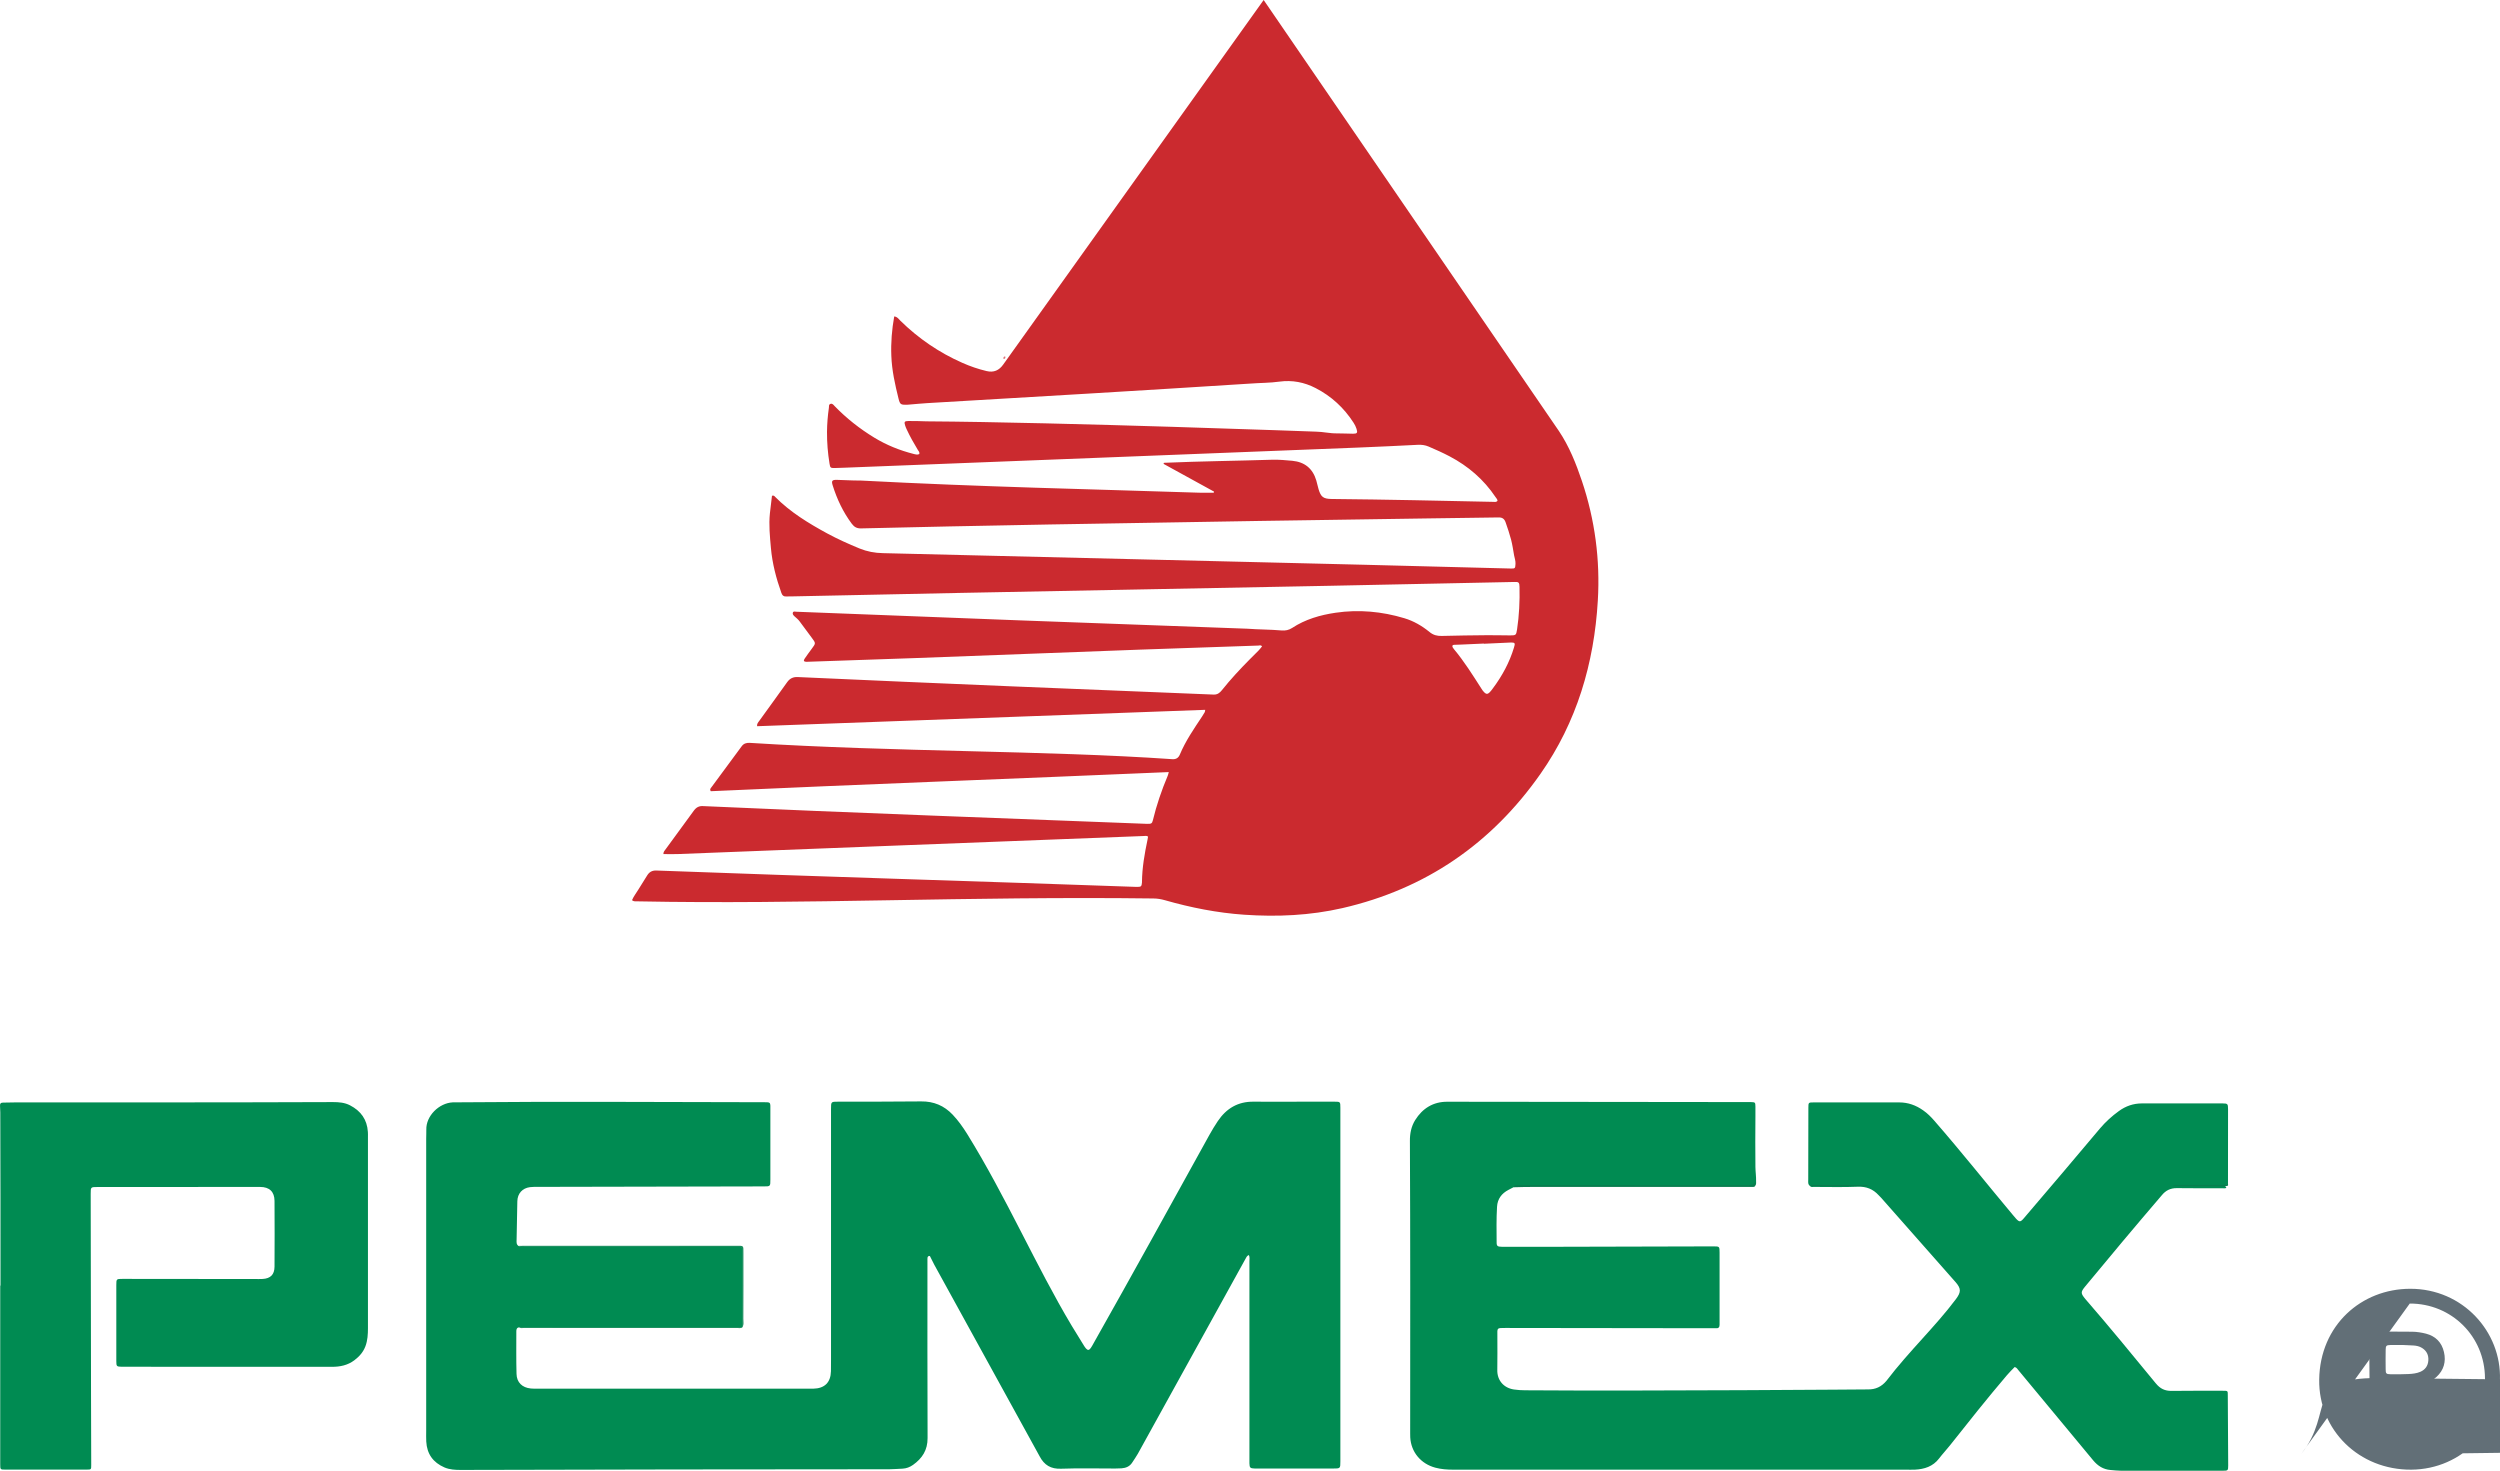 <?xml version="1.0" encoding="UTF-8" standalone="no"?> <svg xmlns:dc="http://purl.org/dc/elements/1.1/" xmlns:cc="http://creativecommons.org/ns#" xmlns:rdf="http://www.w3.org/1999/02/22-rdf-syntax-ns#" xmlns:svg="http://www.w3.org/2000/svg" xmlns="http://www.w3.org/2000/svg" version="1.0" id="Capa_1" x="0px" y="0px" viewBox="0 0 4661.089 2742.087" enable-background="new 0 0 4724 2789" xml:space="preserve" width="4661.089" height="2742.087"><defs id="defs100"/><path id="path59" style="fill:#cb2a2f;stroke-width:1.247" d="m 2356.021,0 c -144.55,202.03 -324.97,455.066 -485.605,679.725 -7.73,10.847 -17.578,15.335 -31.043,12.094 -15.584,-3.74 -30.546,-8.851 -45.133,-15.334 -43.262,-19.075 -81.786,-45.382 -115.572,-78.545 -3.117,-3.117 -5.736,-7.482 -11.471,-7.98 -4.364,24.561 -6.359,48.873 -5.361,73.559 0.997,27.054 6.857,53.236 13.34,79.418 2.743,11.096 4.114,11.968 15.709,11.719 1.995,-0.125 3.99,-0.373 5.984,-0.498 10.971,-0.873 21.818,-1.996 32.789,-2.619 197.485,-11.56 398.264,-23.34 602.053,-36.404 17.953,-1.371 35.906,-1.122 53.734,-3.615 23.813,-3.242 46.38,1.122 67.574,12.094 29.299,15.086 52.736,36.777 70.564,64.455 2.369,3.615 4.365,7.481 5.611,11.596 2.244,7.231 1.247,8.976 -6.482,8.976 -9.974,0 -19.948,-0.748 -29.922,-0.623 -13.34,0.249 -26.183,-3.118 -39.523,-3.242 0,0 -470.14,-17.483 -725.854,-19.199 -11.345,-0.374 -22.565,-0.748 -33.91,-0.623 -7.231,0.125 -8.103,1.62 -5.859,8.602 0.748,2.494 1.87,4.987 2.992,7.356 5.984,12.966 13.089,25.434 20.445,37.652 1.496,2.494 4.114,4.613 2.742,8.104 -3.491,1.621 -7.105,0.5 -10.596,-0.373 -25.932,-6.608 -50.368,-16.458 -73.309,-30.422 -27.179,-16.582 -51.864,-36.03 -73.932,-58.846 -1.995,-2.119 -3.866,-4.988 -7.357,-4.115 -3.865,1.122 -2.866,4.862 -3.24,7.605 -2.119,14.711 -3.368,29.674 -3.492,44.635 -0.125,20.073 1.497,39.895 4.738,59.594 1.247,7.481 1.87,7.978 9.725,7.854 6.358,-0.125 12.593,-0.374 18.951,-0.623 299.455,-11.894 634.641,-24.578 957.498,-37.527 36.904,-1.496 73.682,-3.241 110.586,-5.111 7.231,-0.374 13.839,0.5 20.447,3.367 13.091,5.61 26.181,11.47 38.773,18.078 34.784,18.327 63.708,43.136 85.65,75.926 1.621,2.369 3.865,4.488 3.74,7.231 -2.743,2.743 -5.485,1.746 -8.104,1.746 -97.679,-2.087 -195.832,-4.331 -301.213,-5.361 -15.335,-0.249 -19.947,-3.616 -24.311,-18.203 -1.621,-5.361 -2.619,-10.971 -4.24,-16.332 -6.608,-22.192 -21.568,-34.41 -44.508,-36.654 -12.467,-1.122 -25.061,-2.368 -37.777,-1.994 -64.64,2.07 -131.801,2.713 -201.848,5.734 -0.249,0.623 -0.374,1.373 -0.623,1.996 31.293,17.205 62.711,34.533 94.129,51.738 -0.125,0.623 -0.373,1.373 -0.498,1.996 -9.101,0 -18.203,0.374 -27.305,0 -203.125,-6.642 -403.748,-10.691 -631.725,-22.691 -14.587,0.249 -29.298,-0.997 -43.885,-1.246 -8.727,-0.125 -10.224,1.869 -7.731,9.973 8.104,25.932 19.451,50.12 35.783,71.938 4.738,6.234 9.599,8.853 17.578,8.604 394.798,-9.807 1187.896,-20.447 1187.896,-20.447 7.231,-0.249 11.096,2.494 13.465,9.102 3.74,10.722 7.355,21.32 10.223,32.291 2.494,9.6 3.866,19.45 5.611,29.299 0.997,5.236 2.868,10.098 2.619,15.584 -0.499,8.727 -0.499,9.226 -8.976,8.977 -349.556,-9.4 -756.179,-18.338 -1170.318,-28.676 -15.21,-0.249 -29.798,-2.992 -43.762,-8.727 -20.571,-8.478 -40.893,-17.58 -60.467,-28.178 -34.784,-18.951 -68.57,-39.522 -96.746,-67.947 -1.247,-1.247 -2.494,-3.366 -5.984,-2.119 -1.247,10.597 -2.743,21.693 -3.865,32.789 -2.244,21.569 -10e-4,43.013 1.869,64.332 2.494,28.8 9.85,56.852 19.574,84.156 1.745,4.987 4.738,6.857 9.725,6.482 2.992,-0.249 5.984,-4e-4 8.977,-0.125 398.023,-8.824 899.594,-17.084 1348.103,-26.93 7.854,-0.374 9.225,0.998 9.35,9.226 0.623,26.68 -0.622,53.235 -4.611,79.541 -1.621,10.473 -2.244,10.848 -12.717,10.848 -14.338,0 -28.551,-0.5 -42.889,-0.375 -28.301,0.249 -56.478,0.625 -84.779,1.373 -8.727,0.249 -15.833,-1.623 -22.814,-7.357 -13.963,-11.47 -29.797,-20.57 -46.877,-25.682 -41.891,-12.592 -84.655,-16.583 -128.166,-10.225 -28.8,4.239 -56.477,12.218 -81.162,28.426 -6.234,3.99 -12.468,5.237 -19.824,4.613 -21.07,-1.87 -42.389,-1.62 -63.584,-3.24 -280.842,-10.05 -568.579,-20.836 -841.053,-31.668 -2.119,-0.125 -5.111,-1.247 -6.232,1.371 -1.247,2.743 0.872,5.237 2.742,6.982 3.366,3.117 7.107,5.86 9.85,9.725 7.356,10.223 14.959,20.321 22.564,30.42 7.73,10.348 7.73,10.224 0,20.572 -4.488,6.109 -9.101,12.218 -13.34,18.576 -2.494,3.74 -1.372,5.36 2.867,5.734 1.371,0 2.619,-0.125 3.99,-0.125 261.186,-8.223 541.157,-20.643 839.059,-30.17 2.119,-0.125 4.614,-1.496 6.982,1.496 -2.119,2.618 -4.239,5.485 -6.732,7.979 -5.361,5.486 -10.848,10.721 -16.209,16.207 -18.327,18.452 -35.906,37.403 -52.113,57.725 -3.865,4.862 -8.354,8.228 -15.086,7.979 -231.166,-9.325 -515.132,-20.743 -775.1,-32.664 -8.976,-0.499 -15.211,2.494 -20.322,9.725 -17.08,24.062 -34.535,47.875 -51.865,71.938 -1.745,2.618 -4.612,4.861 -3.988,9.973 278.398,-10.099 556.67,-20.446 835.441,-30.545 -0.499,2.494 -0.374,3.617 -0.873,4.365 -1.621,2.868 -3.366,5.734 -5.236,8.476 -15.086,22.691 -30.545,45.133 -41.143,70.441 -2.618,6.358 -7.231,9.225 -14.088,8.727 -238.402,-16.451 -514.727,-13.239 -788.189,-30.42 -6.109,-0.249 -10.973,1.246 -14.713,6.357 -18.576,25.433 -37.527,50.744 -56.228,76.178 -1.496,1.995 -3.865,3.988 -1.371,7.604 284.008,-12.966 568.515,-23.314 853.894,-35.656 -0.873,3.117 -1.246,5.112 -1.994,6.857 -11.345,26.93 -20.821,54.608 -27.678,83.033 -1.496,6.234 -3.241,6.857 -11.221,6.607 -245.154,-9.648 -550.771,-20.503 -826.467,-33.039 -8.353,-0.748 -13.713,2.244 -18.451,8.851 -17.08,23.688 -34.535,47.128 -51.74,70.816 -2.119,2.868 -4.863,5.486 -4.738,9.725 9.101,0 17.955,0.374 26.807,0 282.346,-10.729 557.282,-21.971 868.856,-33.662 2.618,-0.125 5.36,-0.874 7.979,1.121 -0.374,1.87 -0.624,3.866 -0.998,5.736 -5.486,26.057 -10.098,52.238 -10.348,78.918 v 0.998 c -0.748,7.231 -1.497,7.979 -8.479,8.104 -1.621,0.125 -3.366,-0.125 -4.986,-0.125 -269.298,-9.658 -598.663,-19.438 -892.045,-30.42 -7.979,-0.249 -13.216,2.867 -17.205,9.475 -5.236,8.727 -10.971,17.33 -16.332,26.182 -3.865,6.483 -8.726,12.468 -11.719,19.574 3.366,3.117 7.23,2.119 10.721,2.244 309.742,6.226 614.849,-9.803 961.24,-5.361 7.356,0 14.462,1.247 21.568,3.242 48.374,13.839 97.495,23.562 147.738,27.053 61.714,4.239 122.804,1.497 183.272,-12.342 155.469,-35.782 278.148,-120.435 369.16,-250.221 67.698,-96.498 100.114,-205.963 106.971,-323.156 4.488,-76.051 -5.36,-150.607 -29.672,-222.918 -10.971,-32.54 -23.564,-64.333 -42.764,-93.008 z m 462.498,1197.934 c 6.286,0.061 6.558,1.792 4.158,9.537 -8.353,27.553 -21.817,52.488 -39.022,75.553 -1.995,2.618 -3.866,5.486 -6.234,7.731 -3.74,3.74 -6.482,3.74 -10.223,0 -2.119,-2.119 -3.865,-4.612 -5.361,-7.106 -16.083,-25.06 -31.917,-50.493 -51.117,-73.434 -0.873,-0.997 -1.621,-2.12 -2.244,-3.242 -1.247,-2.618 -0.748,-4.614 2.494,-4.738 4.613,-0.249 9.225,-0.249 13.963,-0.498 13.963,-0.623 27.802,-1.246 41.766,-1.869 v 0.373 c 16.208,-0.748 32.416,-1.621 48.748,-2.244 1.153,-0.047 2.174,-0.071 3.072,-0.062 z"/><path d="m 968.023,2474.786 c -4.239,0.374 -5.361,3.242 -5.361,6.982 0,26.556 -0.374,53.236 0.374,79.792 0.374,15.958 10.597,25.558 26.431,27.179 3.99,0.374 7.979,0.374 11.969,0.374 h 510.666 3.99 c 21.319,-0.374 32.665,-11.47 33.163,-32.54 0.125,-7.356 0.125,-14.587 0.125,-21.943 v -466.781 c 0,-13.963 0,-13.839 13.465,-13.839 51.49,-0.125 103.106,0.125 154.596,-0.499 23.439,-0.249 42.763,7.854 58.722,24.686 10.348,10.847 18.951,23.065 26.93,35.782 73.691,119.13 128.355,246.262 194.991,357.691 7.356,12.218 14.961,24.436 22.441,36.53 1.247,1.995 2.494,3.99 3.99,5.735 3.491,3.865 5.735,3.865 8.852,-0.249 1.995,-2.618 3.491,-5.61 5.112,-8.478 72.934,-129.287 144.622,-259.323 216.435,-389.358 4.862,-8.727 9.974,-17.205 15.584,-25.558 15.958,-23.688 37.527,-36.654 66.825,-36.28 31.293,0.374 62.462,0 93.755,0 h 56.851 c 10.971,0 11.096,0.125 11.096,11.221 v 659.278 c 0,13.465 0,13.465 -13.839,13.465 h -140.633 -4.987 c -8.727,-0.249 -9.849,-1.371 -10.099,-9.725 -0.125,-2.369 0,-4.613 0,-6.982 v -370.033 c 0,-3.615 0.873,-7.231 -0.997,-11.345 -3.865,1.371 -5.112,4.987 -6.732,7.854 -66.825,120.934 -133.526,241.868 -200.352,362.802 -2.992,5.486 -6.857,10.597 -10.223,15.958 -4.613,7.48 -11.719,10.473 -20.073,11.096 -3.99,0.249 -7.979,0.249 -11.969,0.374 -33.537,0 -67.199,-0.873 -100.737,0.374 -19.2,0.748 -31.418,-6.732 -40.02,-23.065 -65.69,-119.472 -137.268,-249.593 -196.362,-357.067 -2.494,-4.613 -4.613,-9.475 -7.106,-14.088 -0.499,-1.122 -0.873,-2.743 -2.618,-2.494 -1.745,0.374 -2.868,1.745 -2.992,3.366 -0.249,1.995 -0.125,3.99 -0.125,5.984 0,110.087 -0.249,220.05 0.249,330.137 0.125,22.441 -9.849,37.776 -27.179,50.119 -5.86,4.114 -12.218,6.608 -19.449,6.982 -8.353,0.374 -16.582,0.997 -24.935,1.122 -269.339,-0.021 -539.827,0.61 -798.788,1.247 -10.348,0 -20.571,-0.499 -30.296,-4.613 -21.319,-9.226 -32.789,-25.184 -34.036,-48.374 -0.374,-6.608 -0.125,-13.34 -0.125,-19.948 v -544.577 c 0,-5.61 0.374,-11.345 0.249,-16.956 -0.748,-25.433 23.563,-49.62 49.371,-50.867 193.845,-1.817 404.801,-0.496 575.497,-0.249 18.452,0 16.582,-1.496 16.582,16.582 0.125,41.891 0,83.781 0,125.672 v 1.995 c 0,12.717 0,12.717 -12.343,12.717 -140.849,0.45 -294.549,0.594 -420.901,0.873 -4.987,0 -9.974,-0.125 -14.961,0.499 -14.213,1.87 -23.189,11.844 -23.563,26.182 -0.499,23.938 -0.997,47.875 -1.371,71.812 -0.125,4.239 -0.748,8.852 3.615,11.719 3.865,1.746 7.854,0.873 11.844,0.873 h 394.844 c 11.221,0 11.221,0 11.221,11.345 v 129.661 c 0,3.241 0.748,6.608 -0.748,9.849 v 0 c -2.868,1.371 -5.86,0.748 -8.852,0.748 H 977 c -2.992,0 -5.984,0.499 -8.976,-0.748 z" id="path61" style="fill:#008b52;stroke-width:1.247"/><path d="m 4019.552,2579.387 c 7.854,9.6 16.582,13.963 29.049,13.839 31.543,-0.499 63.21,-0.125 94.752,-0.249 11.096,0 10.099,-0.125 10.223,9.351 0.249,43.262 0.499,86.399 0.748,129.661 0,9.725 -0.374,10.099 -10.099,10.099 h -189.505 c -6.608,0 -13.216,-0.873 -19.823,-1.371 -13.589,-1.122 -23.688,-7.73 -32.166,-17.828 -47.067,-56.7 -95.989,-115.718 -139.386,-168.061 -1.87,-2.244 -3.241,-5.112 -7.106,-6.109 -4.613,4.738 -9.6,9.6 -14.088,14.836 -37.52,44.057 -73.21,89.079 -106.597,131.282 -6.483,8.229 -13.839,15.958 -20.197,24.311 -11.47,15.086 -27.428,20.073 -45.381,20.945 -5.61,0.249 -11.345,0 -16.956,0 h -843.671 c -11.345,0 -22.317,-0.748 -33.413,-3.74 -26.805,-7.231 -45.132,-28.924 -46.628,-56.602 -0.125,-2.369 -0.125,-4.613 -0.125,-6.982 0.125,-181.775 0.374,-363.675 -0.499,-545.45 -0.125,-13.964 2.494,-27.179 9.849,-39.023 13.714,-21.943 33.662,-34.161 59.47,-34.161 195.696,0.321 375.556,0.604 561.408,0.623 h 4.987 c 8.104,0.249 8.353,0.499 8.478,8.478 0.125,5.984 0,11.969 0,17.953 -0.125,31.543 -0.499,63.21 0,94.752 0.125,8.852 1.496,17.828 1.247,26.805 -0.125,2.244 0.623,4.738 -1.122,6.608 -10.348,2.244 -20.821,1.745 -31.293,1.745 -135.147,0 -270.169,0 -405.316,0.125 -4.862,0 -10.099,-1.621 -14.338,2.244 -3.242,1.621 -6.358,3.366 -9.6,4.987 -12.717,6.608 -20.447,16.831 -21.319,31.418 -1.371,22.192 -0.873,44.509 -0.748,66.825 0,6.608 1.87,7.73 9.849,7.854 135.481,0.281 269.432,-0.698 394.844,-0.748 10.722,0 10.971,0.249 10.971,11.345 v 130.659 3.99 c 0,4.364 -1.621,6.982 -6.483,6.608 -2.618,-0.249 -5.361,0 -7.979,0 -128.29,-0.125 -256.58,-0.249 -384.87,-0.499 -16.706,0 -14.961,-0.374 -14.961,15.335 -0.125,20.945 0.374,41.891 -0.125,62.836 -0.499,19.574 12.093,33.662 30.919,36.53 6.982,0.997 13.839,1.496 20.821,1.496 231.245,1.718 639.08,-1.621 639.08,-1.621 14.462,0.249 25.434,-4.987 34.66,-15.958 43.024,-56.316 90.993,-100.882 129.661,-152.477 9.725,-13.091 9.849,-19.574 -0.873,-31.792 -46.005,-52.363 -92.259,-104.602 -138.388,-156.84 -1.496,-1.745 -3.366,-3.241 -4.862,-4.987 -10.473,-11.47 -22.94,-16.457 -38.898,-15.834 -27.179,1.122 -54.483,0.374 -81.786,0.374 -2.494,0 -5.361,0.873 -7.356,-1.745 10.847,-1.995 21.693,-0.748 32.54,-0.873 23.937,-0.249 47.875,-0.125 63.459,-0.125 -26.431,0.748 -61.34,-1.371 -96.124,0.873 -4.114,-3.117 -3.117,-7.73 -3.117,-11.844 0,-44.509 0.125,-89.142 0.249,-133.651 0,-10.099 0.125,-10.223 9.849,-10.223 h 159.583 c 16.582,0 31.293,5.361 44.633,14.836 7.73,5.361 14.338,11.969 20.447,18.951 51.543,59.143 98.859,118.93 146.742,176.04 1.87,2.244 3.74,4.613 5.86,6.857 6.109,6.608 8.229,6.732 14.338,-0.374 48.266,-56.315 96.759,-113.785 142.378,-167.936 10.348,-12.218 22.192,-22.94 35.158,-32.291 12.717,-9.226 26.93,-14.213 42.763,-14.213 h 150.607 c 9.226,0 10.099,0.873 10.099,10.473 0,46.504 -0.125,93.132 -0.125,139.635 -2.992,2.494 -6.483,2.992 -10.223,2.992 h -87.397 c -0.997,0 -2.119,0.125 -2.119,0.125 27.553,0 55.979,0 84.404,0.125 3.491,0 7.231,-1.247 10.597,1.247 0.125,1.122 3.366,2.244 0.249,3.491 -1.496,0.499 -3.241,0.125 -4.987,0.125 -28.55,0 -57.101,0.125 -85.776,-0.249 -11.969,-0.125 -20.821,4.239 -28.301,13.465 -48.291,56.328 -100.136,118.209 -142.752,169.931 -8.478,10.348 -8.478,12.592 0.249,23.189 48.638,56.119 82.483,97.937 131.656,157.588 z" id="path63" style="fill:#008b52;stroke-width:1.247"/><path d="m 0.925,2396.864 c 0.113,-113.46 -0.117,-217.944 -0.374,-323.031 0,-3.99 -0.249,-7.979 -0.499,-11.969 -0.374,-4.114 1.247,-6.109 5.486,-6.109 7.356,0 14.587,-0.374 21.943,-0.374 211.099,-0.057 399.277,0.129 593.325,-0.623 11.096,0 21.943,0.873 31.917,6.109 20.197,10.473 31.792,26.68 33.163,49.62 0.249,2.992 0.125,5.984 0.125,8.977 v 356.942 c 0,11.345 -0.623,22.566 -4.613,33.413 -4.114,10.971 -11.345,19.2 -20.571,26.182 -12.592,9.475 -26.556,12.343 -42.015,12.343 -129.661,-0.125 -259.322,-0.125 -388.859,-0.125 h -2.992 c -9.475,-0.249 -10.099,-0.748 -10.099,-10.473 v -141.63 c 0,-11.595 0.125,-11.719 11.595,-11.719 82.41,0.125 164.819,0.249 247.354,0.249 4.613,0 9.351,0.125 13.963,-0.125 14.587,-0.873 21.943,-8.104 22.067,-22.815 0.249,-40.893 0.249,-81.786 0,-122.68 -0.125,-17.205 -9.475,-26.057 -26.93,-26.057 -110.593,0.071 -195.399,0.125 -303.208,0.125 -12.592,0 -12.592,0.125 -12.592,12.717 0.125,125.298 0.374,250.595 0.623,375.893 0.125,43.262 0.249,86.399 0.374,129.661 0,8.478 0,8.602 -8.602,8.602 H 9.901 c -9.475,0 -9.475,-0.125 -9.475,-10.099 v -333.005 z" id="path65" style="fill:#008b52;stroke-width:1.247"/><path id="path67" style="fill:#626f77;stroke-width:1.247" d="m 4493.812,2402.85 c -91.012,0 -168.435,67.697 -169.807,169.307 -1.371,94.503 74.804,168.684 171.801,167.936 95.875,-0.748 167.562,-79.042 165.193,-167.561 2.992,-89.516 -69.318,-169.806 -167.188,-169.682 z m -0.998,27.553 c 78.046,-0.249 140.135,61.464 140.26,139.51 0.125,76.675 -55.979,140.758 -139.885,141. 6308 -79.168,0.873 -141.257,-60.468 -141.631,-138.889 -0.499,-79.043 62.212,-142.003 141.256,-142.252 z"/><path d="m 2822.055,2213.593 c 0.125,-2.743 1.496,-4.239 4.364,-4.239 2.992,0 5.984,0 8.976,0 140.882,0 281.764,0 422.646,0.125 6.358,0 12.218,0.125 14.338,-7.979 0.249,2.743 0.374,5.486 0.623,8.229 -0.499,2.369 -2.119,3.117 -4.364,3.241 -2.618,0.125 -5.361,0 -7.979,0 -132.903,0 -265.806,0 -398.709,0 -13.34,-0.125 -26.68,0.249 -39.896,0.623 z" id="path69" style="fill:#077d4e;stroke-width:1.247"/><path d="m 1383.812,2474.786 c 0,-45.88 -0.125,-91.76 -0.125,-137.64 0,-13.216 0.623,-12.218 -12.592,-12.218 -130.908,0 -261.941,0 -392.849,-0.125 -3.865,0 -7.979,1.496 -11.345,-1.87 3.615,-0.125 7.356,-0.249 10.971,-0.249 131.531,0 263.188,0 394.719,0 14.462,0 13.465,-0.997 13.465,13.465 0,40.893 0.125,81.786 -0.125,122.555 -0.125,5.361 1.621,11.096 -2.119,16.083 z" id="path71" style="fill:#198d5d;stroke-width:1.247"/><path d="m 968.023,2474.786 c 3.366,-0.125 6.608,-0.374 9.974,-0.374 132.279,0 264.559,0 396.838,0 2.992,0 5.984,0.125 8.976,0.249 -2.868,2.494 -6.358,1.247 -9.6,1.247 -132.529,0.125 -265.058,0.125 -397.586,0 -2.868,0.125 -5.86,0.997 -8.602,-1.122 z" id="path73" style="fill:#198d5d;stroke-width:1.247"/><path d="m 4149.088,2211.474 c -32.789,0 -65.579,0 -98.368,0 3.117,-3.117 6.483,-2.244 9.725,-2.244 22.94,-0.125 45.88,0 68.695,0 8.229,0 16.582,0.623 24.686,-1.995 1.496,4.738 -2.369,3.74 -4.738,4.239 z" id="path75" style="fill:#077e4e;stroke-width:1.247"/><path d="m 1874.53,665.886 c -0.125,2.244 -1.122,3.242 -2.868,3.366 -0.374,0 -0.997,-0.748 -0.997,-1.247 0,-1.745 0.997,-2.992 2.618,-3.491 0.873,-0.249 1.247,0.748 1.247,1.371 z" id="path79" style="fill:#dd7679;stroke-width:1.247"/><path d="m 3943.376,2484.136 c 0,0.125 0,0.249 0,0.499 0,-0.249 0.125,-0.374 0.125,-0.623 0,-0.125 -0.125,0.125 -0.125,0.125 z" id="path81" style="fill:#008b52;stroke-width:1.247"/><path d="m 3374.487,2211.1 c 1.995,-2.494 4.862,-1.87 7.356,-1.87 31.917,0 63.833,0 95.75,0 1.496,0 3.242,-0.499 4.987,1.87 -36.405,0.125 -72.186,0.125 -108.093,0 0.125,0.125 0,0 0,0 z" id="path85" style="fill:#097a4d;stroke-width:1.247"/><path id="path89" style="fill:#626f77;stroke-width:1.247" d="m 4462.099,2482.688 c -11.797,-0.016 -23.58,0.016 -35.361,0.078 -8.353,0.125 -8.977,0.871 -9.101,9.225 -0.873,54.483 1.871,108.842 -1.371,163.324 -0.374,6.483 2.867,9.974 9.475,10.348 3.865,0.249 7.854,-0.499 11.844,-0.873 9.475,-0.997 9.725,-0.996 9.725,-10.846 0.125,-13.963 0,-27.927 0,-41.891 0,-5.984 0.125,-11.969 0,-17.953 -0.125,-4.239 1.746,-6.109 5.984,-5.984 4.364,0.125 8.603,0.125 12.967,0 12.467,-0.249 22.317,4.612 30.172,14.461 10.597,13.216 20.072,27.305 27.553,42.516 1.87,3.865 3.988,7.728 6.232,11.344 2.992,4.738 7.356,8.105 12.842,8.729 8.727,1.122 17.329,-0.873 27.553,-1.496 -5.984,-9.849 -10.846,-18.078 -16.082,-26.057 -12.592,-18.951 -22.691,-39.897 -43.637,-53.361 3.491,-2.618 6.11,-3.242 8.604,-3.99 8.852,-2.244 16.457,-6.981 23.189,-13.09 13.714,-12.592 18.077,-28.425 13.963,-46.254 -4.114,-18.078 -15.459,-29.672 -33.537,-34.41 -8.353,-2.119 -16.956,-3.493 -25.559,-3.617 -11.844,-0.125 -23.656,-0.185 -35.453,-0.201 z m 0.039,24.959 c 5.429,-0.017 11.227,0.053 18.707,0.053 4.239,0.249 11.595,0.374 18.826,0.873 5.61,0.374 11.222,1.496 16.084,4.613 8.727,5.486 12.467,13.464 11.719,23.562 -0.748,9.849 -5.734,16.833 -14.711,20.822 -7.106,3.117 -14.836,3.864 -22.316,4.238 -11.221,0.623 -22.567,0.498 -33.912,0.373 -7.356,-0.125 -8.604,-1.246 -8.604,-8.852 -0.125,-12.343 -0.249,-24.56 0,-36.902 0.125,-7.481 1.248,-8.479 8.854,-8.729 1.777,-0.031 3.544,-0.047 5.354,-0.053 z"/></svg>